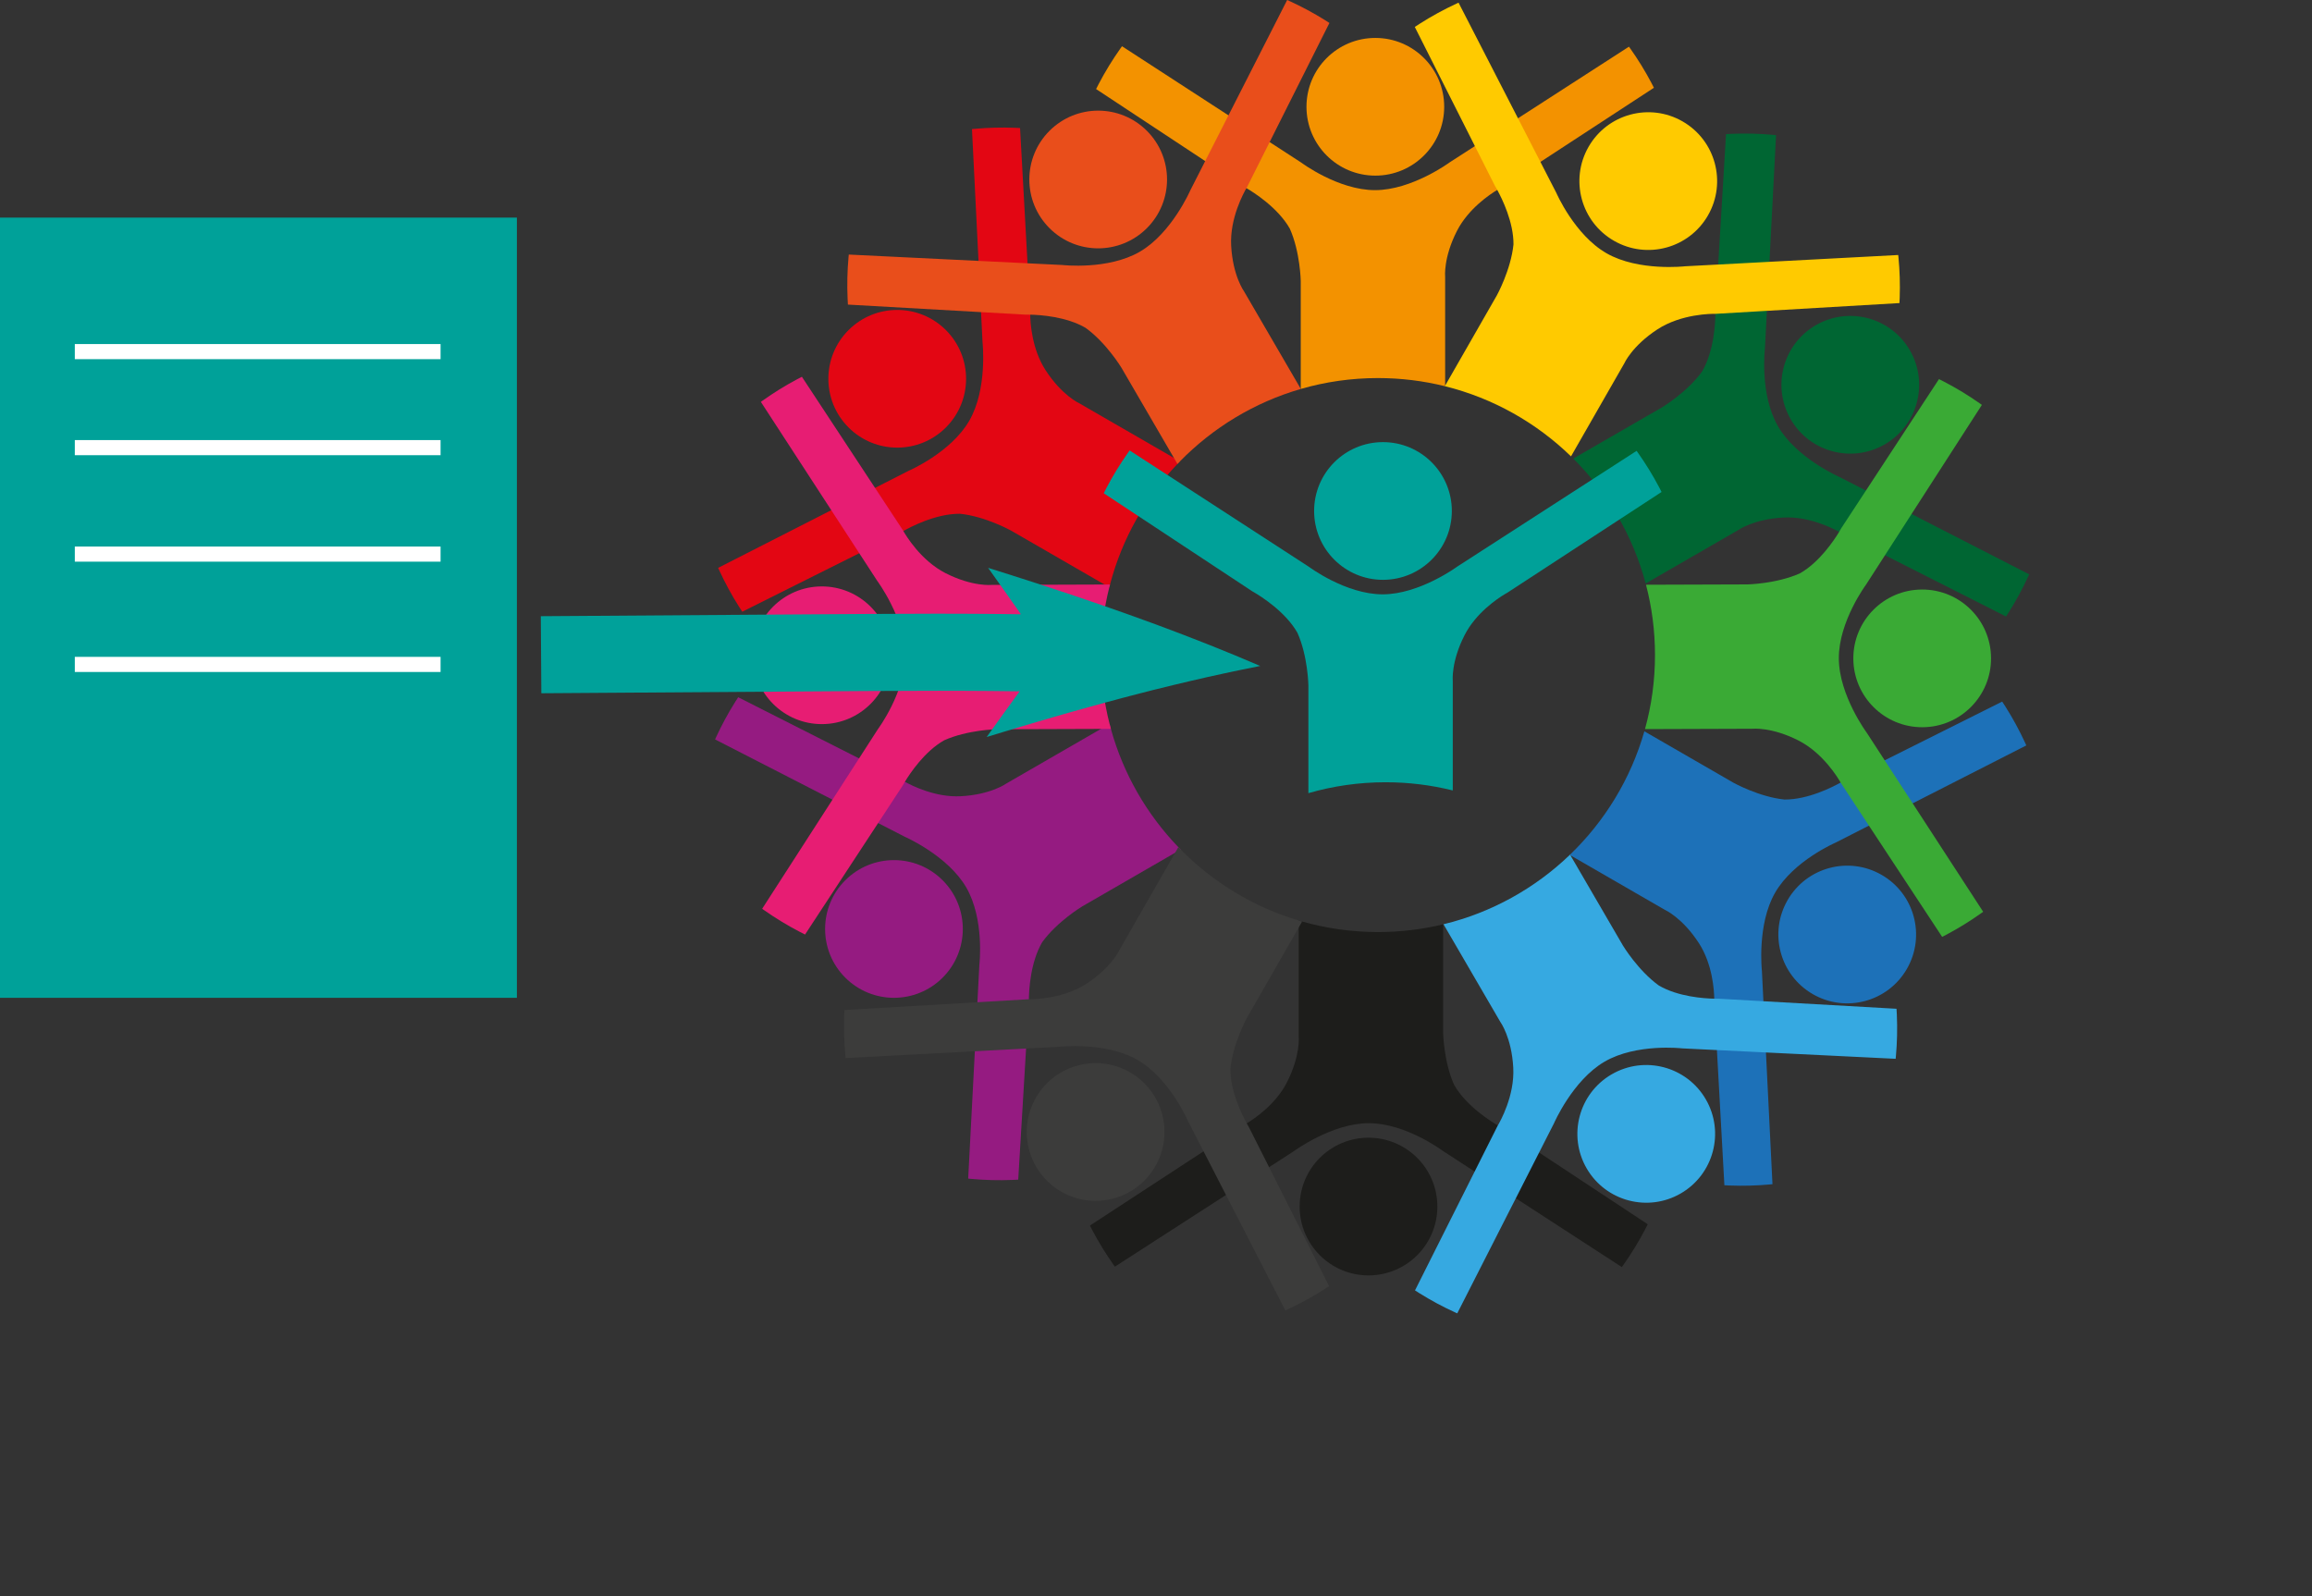 <?xml version="1.0" encoding="UTF-8"?>
<svg xmlns="http://www.w3.org/2000/svg" id="Layer_5" data-name="Layer 5" viewBox="0 0 6119 4225.7">
  <rect x="0" y="0" width="6119" height="4225.7" fill="#333333" stroke="none"/>
  <defs>
    <style>
      .cls-1 {
        fill: #e94e1b;
      }

      .cls-2 {
        fill: #00a19a;
      }

      .cls-3 {
        fill: #1d1d1b;
      }

      .cls-4, .cls-5 {
        fill: none;
      }

      .cls-6 {
        fill: #3aaa35;
      }

      .cls-7 {
        fill: #3c3c3b;
      }

      .cls-8 {
        fill: #e30613;
      }

      .cls-9 {
        fill: #951b81;
      }

      .cls-10 {
        fill: #f39200;
      }

      .cls-11 {
        fill: #063;
      }

      .cls-12 {
        fill: #1d71b8;
      }

      .cls-13 {
        fill: #36a9e1;
      }

      .cls-14 {
        fill: #00a199;
      }

      .cls-15 {
        fill: #ffca00;
      }

      .cls-5 {
        stroke: #fff;
        stroke-miterlimit: 10;
        stroke-width: 40px;
      }

      .cls-16 {
        fill: #e71d73;
      }
    </style>
  </defs>
  <g>
    <path class="cls-10" d="M3640,100.4c100.65,0,182.24,81.59,182.24,182.24s-81.59,182.24-182.24,182.24-182.24-81.59-182.24-182.24,81.59-182.24,182.24-182.24Z"></path>
    <path class="cls-10" d="M4377.33,232.33l-300.43,196.29-107.46,70.2s-2.49,1.32-6.79,3.9c-19.54,11.74-76.45,49.62-106.5,108.25-36.66,71.54-31.41,121.97-31.41,121.97v289.49c-.27-.07-.56-.14-.84-.21-56.66-14.03-115.92-21.49-176.93-21.49-70.85,0-139.35,10.05-204.15,28.8-.07.02-.14.05-.21.06v-285.3s-1.23-76.89-28.89-138.98c-31.8-56.27-97.41-97.11-114.84-107.27-2.77-1.62-4.33-2.46-4.33-2.46l-104.86-69.22-288.72-190.61c2.35-4.68,4.71-9.34,7.15-14,17.01-32.47,36.45-64.17,57.75-94.23,1.21-1.7,2.45-3.39,3.68-5.1l281.73,182.89,108.99,70.76,84.05,54.57s97.15,72.66,194.93,72.66,197.72-73.7,197.72-73.7l66.47-42.89,114.08-73.63,293.72-189.55c1.27,1.77,2.55,3.52,3.81,5.3,20.36,28.78,39.08,59.28,55.65,90.64,2.25,4.26,4.45,8.56,6.63,12.86Z"></path>
  </g>
  <g>
    <circle class="cls-8" cx="2374.61" cy="1002.61" r="182.24" transform="translate(-13.44 1972.76) rotate(-45)"></circle>
    <path class="cls-8" d="M3122.81,1221.26c-2.2,2.25-4.4,4.52-6.57,6.8-84.16,88.28-146.53,197.51-178.45,319.09-.64,2.46-1.29,4.94-1.9,7.43l-12.78-7.38-247.39-142.82s-67.2-37.37-134.8-44.46c-64.29-.61-132.11,35.43-150.05,45.66-2.96,1.69-4.57,2.68-4.57,2.68l-112.14,56.08-309.67,154.85c-2.88-4.36-5.74-8.75-8.55-13.19-19.62-30.97-37.35-63.65-52.72-97.12-.88-1.9-1.73-3.82-2.58-5.74l299.49-152.66,115.78-59.01,89.05-45.39s111.49-47.81,160.38-132.49c48.89-84.67,35.03-208.08,35.03-208.08l-3.93-79.32-6.71-135.6-17.28-348.83c2.17-.23,4.33-.45,6.5-.65,35.1-3.24,70.88-4.21,106.31-2.88,4.82.19,9.64.43,14.45.69l19.75,358.02,7.08,128.46s-.1,2.7-.01,7.54c.37,22.49,4.6,91.07,40.5,146.66,43.64,67.53,89.92,88.18,89.92,88.18l250.01,144.35,15.86,9.15Z"></path>
  </g>
  <g>
    <circle class="cls-9" cx="2365.97" cy="2458.93" r="182.24" transform="translate(-1045.75 2393.19) rotate(-45)"></circle>
    <path class="cls-9" d="M3124.9,2248.69l-14.71,8.49-245.73,141.88s-65.97,39.51-105.91,94.51c-32.02,54.28-35.25,129.09-35.47,151.48-.05,4.24.02,6.6.02,6.6l-7.43,123.84-20.8,346.93c-5.23.31-10.45.6-15.7.8-36.63,1.51-73.8.54-110.48-2.89-2.08-.19-4.17-.42-6.25-.63l17.61-337.03,6.79-129.76,5.14-98.49s14.34-120.47-34.53-205.14c-48.89-84.68-162.69-134.38-162.69-134.38l-70.69-36.27-120.78-61.98-310.73-159.44c.89-1.99,1.77-3.98,2.69-5.95,14.75-32.01,31.8-63.48,50.66-93.52,2.57-4.07,5.18-8.13,7.82-12.17l319.91,161.91,114.81,58.1s2.29,1.43,6.49,3.77c19.64,10.9,81.16,41.56,147.29,38.25,80.29-4.01,121.34-33.77,121.34-33.77l250.15-144.42,22.9-13.23c1.12,4.39,2.29,8.78,3.49,13.13,32.9,119.3,95.2,226.41,178.59,313.05,2.05,2.13,4.12,4.25,6.2,6.36Z"></path>
  </g>
  <g>
    <path class="cls-3" d="M3621.92,3375.94c-100.65,0-182.24-81.59-182.24-182.24s81.59-182.24,182.24-182.24,182.24,81.59,182.24,182.24c0,100.65-81.59,182.24-182.24,182.24Z"></path>
    <path class="cls-3" d="M4360.95,3240.6c-2.33,4.68-4.71,9.34-7.15,14-17.01,32.47-36.44,64.17-57.75,94.22-1.21,1.71-2.45,3.4-3.68,5.11l-280.54-182.13-108.98-70.75-85.25-55.35s-97.15-72.65-194.93-72.65-197.72,73.7-197.72,73.7l-66.15,42.69-114.06,73.61-294.05,189.76c-1.27-1.77-2.55-3.52-3.8-5.3-20.37-28.78-39.09-59.28-55.66-90.64-2.25-4.27-4.45-8.56-6.63-12.86l300.77-196.5,107.12-69.98s2.62-1.39,7.12-4.11c19.84-11.96,76.28-49.75,106.17-108.05,36.66-71.55,31.41-121.97,31.41-121.97v-306.77c3.01.89,6.05,1.79,9.08,2.64,63.79,18.12,131.12,27.81,200.71,27.81,59.35,0,117.06-7.05,172.33-20.37v285.34s1.24,76.89,28.9,138.98c32.56,57.64,100.61,99.08,116.02,107.96,2.04,1.17,3.16,1.77,3.16,1.77l106.04,70.01,287.53,189.82Z"></path>
  </g>
  <g>
    <path class="cls-12" d="M5046.74,2564.74c-50.32,87.17-161.78,117.03-248.95,66.7-87.16-50.32-117.03-161.78-66.7-248.94,50.33-87.17,161.78-117.03,248.94-66.7,87.17,50.32,117.03,161.78,66.71,248.94Z"></path>
    <path class="cls-12" d="M5362.91,1973.1l-300.79,153.32-115.77,59.01-87.77,44.74s-111.49,47.81-160.38,132.48c-48.89,84.67-35.04,208.08-35.04,208.08l3.94,79.51,6.71,135.6,17.27,348.66c-2.17.21-4.32.45-6.49.64-35.11,3.25-70.89,4.21-106.33,2.88-4.82-.18-9.63-.42-14.45-.69l-19.74-357.84-7.09-128.63s.09-2.64.01-7.37c-.35-22.32-4.5-91.1-40.5-146.82-43.63-67.53-89.92-88.2-89.92-88.2l-250.23-144.48-1.77-1.01c.26-.24.51-.49.76-.73,91.85-88.41,160.7-200.53,196.7-326.52l235.78,136.13s67.21,37.38,134.81,44.46c62.9.6,129.16-33.88,148.8-44.95,3.76-2.12,5.81-3.38,5.81-3.38l110.85-55.44,310.96-155.5c2.88,4.37,5.74,8.76,8.55,13.19,19.62,30.98,37.36,63.65,52.73,97.14.87,1.9,1.71,3.82,2.58,5.72Z"></path>
  </g>
  <g>
    <path class="cls-11" d="M5054.86,927.37c50.33,87.17,20.46,198.62-66.7,248.95-87.16,50.32-198.62,20.46-248.95-66.7-50.33-87.17-20.46-198.62,66.7-248.94,87.17-50.33,198.62-20.46,248.95,66.7Z"></path>
    <path class="cls-11" d="M5370.45,1520.26c-.89,1.98-1.77,3.96-2.68,5.94-14.75,32.02-31.8,63.5-50.67,93.52-2.56,4.08-5.18,8.13-7.82,12.17l-320.44-162.17-114.27-57.83s-2.48-1.55-7.02-4.07c-20.19-11.14-81.22-41.24-146.75-37.96-80.31,4.02-121.34,33.78-121.34,33.78l-243.99,140.86c-33.89-127.09-101.07-240.59-191.62-330.6l234.72-135.53s65.96-39.51,105.91-94.52c32.89-55.75,35.4-133.13,35.46-153.18.03-3.15-.02-4.89-.02-4.89l7.54-125.6,20.7-345.16c5.21-.31,10.45-.6,15.69-.81,36.64-1.5,73.8-.52,110.48,2.9,2.1.19,4.18.42,6.26.63l-17.52,335.25-6.78,129.77-5.24,100.27s-14.34,120.46,34.54,205.14c48.89,84.67,162.69,134.38,162.69,134.38l70.14,35.99,120.78,61.98,311.27,159.73Z"></path>
  </g>
  <g>
    <path class="cls-15" d="M4452.94,321.24c87.33,50.03,117.58,161.38,67.55,248.72-50.03,87.33-161.38,117.58-248.72,67.55-87.33-50.03-117.58-161.38-67.55-248.72,50.03-87.34,161.38-117.58,248.72-67.55Z"></path>
    <path class="cls-15" d="M5027.79,787.77c-.16,4.82-.38,9.63-.64,14.45l-350.88,20.55-135.5,7.93s-.29-.01-.83-.02c-9.05-.14-89.71-.3-153.21,41.03-67.38,43.85-87.89,90.22-87.89,90.22l-140.98,246.09c-91.29-88.7-205.61-153.83-333.11-185.58-.27-.07-.56-.14-.84-.21l.84-1.46,136.87-238.92s37.15-67.34,44.01-134.96c.35-58.73-29.87-120.29-42.96-144.16-3.59-6.58-5.9-10.3-5.9-10.3l-53.31-105.71-159.05-315.38c4.36-2.9,8.74-5.77,13.17-8.59,30.9-19.71,63.52-37.57,96.95-53.06,1.9-.88,3.82-1.74,5.73-2.59l157.29,306,59.38,115.53,42.1,81.91s48.18,111.34,133.01,159.94c84.85,48.59,208.21,34.33,208.21,34.33l87.21-4.62,135.61-7.18,340.83-18.03c.23,2.17.46,4.32.67,6.49,3.37,35.09,4.45,70.86,3.24,106.31Z"></path>
  </g>
  <g>
    <circle class="cls-1" cx="2906.49" cy="475.11" r="182.24" transform="translate(515.34 2194.35) rotate(-45)"></circle>
    <path class="cls-1" d="M3442.61,1029.16l.21.37c-.07.02-.14.05-.21.06-122.99,35.63-232.66,102.59-319.8,191.68-2.2,2.25-4.4,4.52-6.57,6.8l-9.29-15.95-138.9-238.72s-39.74-65.84-94.88-105.59c-50.9-29.8-119.68-34.31-146.66-34.88-7.3-.17-11.53-.04-11.53-.04l-118.55-6.7-352.31-19.94c-.32-5.21-.62-10.44-.84-15.69-1.63-36.63-.79-73.79,2.52-110.49.18-2.08.4-4.17.61-6.25l343.31,16.77,129.73,6.34,92.34,4.51s120.52,13.94,205.02-35.24c84.52-49.18,133.84-163.14,133.84-163.14l39.03-76.71,61.59-121.04L3406.65,0c1.99.89,3.98,1.76,5.95,2.67,32.07,14.64,63.6,31.58,93.7,50.35,4.08,2.55,8.14,5.15,12.19,7.77l-158.22,315.28-60.32,120.18s-.38.61-1.07,1.79c-6.86,11.68-44.33,79.18-40.44,152.14,4.3,80.28,34.19,121.22,34.19,121.22l149.98,257.76Z"></path>
  </g>
  <g>
    <path class="cls-16" d="M1992.86,1735.09c-.34-100.65,80.97-182.52,181.62-182.86,100.65-.34,182.51,80.97,182.86,181.62.34,100.65-80.97,182.51-181.62,182.85-100.65.34-182.52-80.97-182.85-181.62Z"></path>
    <path class="cls-16" d="M2940.11,1929.28l-26.39.1-276.32.93s-76.88,1.49-138.87,29.37c-51.32,29.22-89.65,86.64-103.59,109.65-3.75,6.19-5.74,9.89-5.74,9.89l-65.14,99.39-193.37,295.06c-4.68-2.32-9.36-4.68-14.01-7.1-32.53-16.91-64.31-36.22-94.42-57.43-1.73-1.2-3.42-2.44-5.12-3.65l186.14-288.86,70.35-109.17,50.13-77.79s72.32-97.4,72-195.16c-.33-97.78-74.36-197.48-74.36-197.48l-47.25-72.67-74.03-113.86-186.39-286.7c1.76-1.27,3.51-2.56,5.29-3.82,28.71-20.46,59.15-39.29,90.45-55.96,4.26-2.27,8.54-4.49,12.84-6.68l193.59,294.15,74.26,112.84s.24.44.7,1.27c5.68,10.11,45.63,77.97,111.84,111.64,71.67,36.43,122.08,31,122.08,31l298.33-1.01,14.69-.05c-.64,2.46-1.29,4.94-1.9,7.43-14.43,57.39-22.09,117.47-22.09,179.33s7.93,123.98,22.83,182.24c1.12,4.39,2.29,8.78,3.49,13.13Z"></path>
  </g>
  <g>
    <path class="cls-7" d="M2809.09,3154.47c-87.34-50.03-117.58-161.38-67.55-248.72,50.03-87.34,161.38-117.57,248.72-67.54,87.34,50.03,117.58,161.38,67.54,248.72-50.03,87.34-161.38,117.58-248.72,67.55Z"></path>
    <path class="cls-7" d="M3517.63,3404.38c-4.36,2.89-8.74,5.76-13.17,8.58-30.9,19.72-63.52,37.57-96.95,53.07-1.9.88-3.81,1.73-5.73,2.59l-157.06-305.59-59.38-115.53-42.32-82.34s-48.19-111.33-133.03-159.93c-84.84-48.6-208.2-34.33-208.2-34.33l-86.14,4.56-135.62,7.18-341.91,18.08c-.23-2.16-.45-4.32-.67-6.49-3.36-35.09-4.45-70.86-3.24-106.3.17-4.82.39-9.64.64-14.45l351.95-20.61,134.43-7.87s.63.02,1.81.02c12.76.12,90.59-.92,152.24-41.05,67.38-43.85,87.89-90.21,87.89-90.21l146.99-256.61,8.51-14.84c2.05,2.13,4.12,4.25,6.2,6.36,85.51,86.72,192.46,152.23,312.28,187.95,3.01.89,6.05,1.79,9.08,2.64l-9.08,15.86-136.77,238.74s-37.14,67.33-44.01,134.96c-.35,59.08,30.24,121.03,43.19,144.58,3.48,6.31,5.68,9.87,5.68,9.87l53.52,106.14,158.83,314.95Z"></path>
  </g>
  <g>
    <path class="cls-13" d="M4448.64,3158.82c-86.99,50.62-198.55,21.13-249.17-65.86-50.62-86.99-21.13-198.55,65.87-249.17,86.99-50.62,198.55-21.13,249.17,65.86,50.62,86.99,21.13,198.55-65.86,249.17Z"></path>
    <path class="cls-13" d="M5017.68,2796.34c-.19,2.09-.42,4.18-.62,6.26l-343.25-16.77-129.73-6.35-92.4-4.51s-120.5-13.94-205.02,35.23c-84.51,49.18-133.84,163.13-133.84,163.13l-39.4,77.43-61.59,121.02-155,304.61c-1.99-.89-3.98-1.76-5.95-2.67-32.07-14.63-63.6-31.58-93.68-50.34-4.09-2.56-8.15-5.15-12.2-7.78l157.86-314.56,60.68-120.9s.25-.39.7-1.15c5.73-9.64,44.78-78.38,40.81-152.76-4.28-80.28-34.19-121.22-34.19-121.22l-150.44-258.56c127.73-30.98,242.39-95.41,334.17-183.49.26-.24.51-.49.76-.73l1.01,1.74,139.09,239.03s39.73,65.84,94.86,105.59c50.92,29.81,119.75,34.32,146.71,34.88,7.26.17,11.49.04,11.49.04l118.61,6.71,352.25,19.93c.32,5.23.62,10.45.85,15.69,1.63,36.63.79,73.8-2.51,110.49Z"></path>
  </g>
  <g>
    <path class="cls-6" d="M5269.58,1742.09c.34,100.65-80.98,182.51-181.63,182.85-100.65.34-182.51-80.97-182.86-181.62-.34-100.65,80.98-182.52,181.62-182.85,100.65-.34,182.52,80.97,182.86,181.62Z"></path>
    <path class="cls-6" d="M5248.7,2413.41c-1.76,1.27-3.51,2.56-5.28,3.82-28.7,20.45-59.14,39.28-90.45,55.96-4.25,2.26-8.54,4.48-12.83,6.67l-193.79-294.43-74.07-112.54s-.29-.52-.86-1.52c-6.17-10.93-46-78.01-111.68-111.39-71.67-36.43-122.07-31.01-122.07-31.01l-284.02.96c17.27-62.39,26.5-128.13,26.5-196.02,0-64.32-8.27-126.68-23.83-186.12l268.71-.9s76.89-1.5,138.87-29.37c51.37-29.25,89.72-86.73,103.64-109.71,3.73-6.15,5.7-9.83,5.7-9.83l65.16-99.43,193.33-295.03c4.69,2.33,9.37,4.69,14.02,7.11,32.52,16.9,64.29,36.22,94.42,57.44,1.72,1.2,3.41,2.43,5.12,3.65l-186.12,288.81-70.35,109.18-50.15,77.82s-72.33,97.4-72,195.18c.33,97.78,74.36,197.48,74.36,197.48l47.04,72.36,74.03,113.87,186.58,286.99Z"></path>
  </g>
  <path class="cls-4" d="M3819.31,2444.58v2.14c.37-.08.73-.18,1.09-.26l-1.09-1.88ZM4355.45,1544.49l-5.75,3.32,6.62-.02c-.29-1.11-.57-2.2-.87-3.3ZM4353.66,1929.93c-.54,1.94-1.07,3.87-1.62,5.79M4163.83,1213.9c-1.99-1.98-3.98-3.94-5.99-5.88"></path>
  <path class="cls-2" d="M2611.33,1950.82c14.88-4.6,29.69-9.04,44.55-13.54l44.59-13.43,44.6-13.18,22.34-6.58,22.32-6.43,44.75-12.86,44.8-12.52c29.94-8.45,59.85-16.34,89.93-24.45,7.52-2.05,15.03-3.97,22.55-5.91l22.58-5.83,22.62-5.83,11.33-2.91,11.32-2.8c30.2-7.41,60.56-15.04,90.96-21.97,15.21-3.52,30.47-7.14,45.74-10.56l45.9-10.05,23.03-5,23.06-4.71,46.31-9.41,1.39.14-.68-.23.48-.04-.92-.09-43.58-18.43-21.88-9.22-21.96-8.95-44.09-17.87c-3.68-1.51-7.37-2.96-11.06-4.39l-11.08-4.33-22.2-8.66c-29.63-11.7-59.4-22.73-89.3-33.98l-11.22-4.2-11.23-4.08-22.49-8.17-22.53-8.17c-7.52-2.72-15.05-5.47-22.57-8.09-30.09-10.55-60.34-21.35-90.6-31.56l-45.49-15.49-45.56-15.14-22.83-7.57-22.82-7.42-45.72-14.82-45.73-14.56c-15.25-4.84-30.55-9.72-45.78-14.45,14.55,20.38,29.12,40.9,43.58,61.38,14.47,20.49,28.87,40.97,43.19,61.46l-51.12-.62-25.55-.28-25.53-.17c-17.01-.09-34.05-.27-51.04-.29l-41.1-.09-21.63-.04-21.61.03c-115.28.1-230.11,1.06-344.78,1.82l-688.29,4.75,1.41,203.99,688.07-4.75c114.73-.77,229.29-1.72,343.41-1.82l21.41-.03,21.38.04,40.76.09c16.8.02,33.56.2,50.34.29l25.16.17,25.14.28,50.26.6c-14.68,20.13-29.3,40.28-43.84,60.42-14.54,20.14-29,40.26-43.45,60.51Z"></path>
  <rect class="cls-14" y="576" width="1368" height="2065.19"></rect>
  <line class="cls-5" x1="198" y1="930.7" x2="1166" y2="930.7"></line>
  <line class="cls-5" x1="198" y1="1184.88" x2="1166" y2="1184.88"></line>
  <line class="cls-5" x1="198" y1="1466.7" x2="1166" y2="1466.7"></line>
  <line class="cls-5" x1="198" y1="1758.7" x2="1166" y2="1758.7"></line>
  <g>
    <path class="cls-14" d="M3660.21,1170.29c100.65,0,182.24,81.59,182.24,182.24s-81.59,182.24-182.24,182.24-182.24-81.59-182.24-182.24,81.59-182.24,182.24-182.24Z"></path>
    <path class="cls-14" d="M4397.54,1302.22l-300.43,196.29-107.46,70.2s-2.49,1.32-6.79,3.9c-19.54,11.74-76.45,49.62-106.5,108.25-36.66,71.54-31.41,121.97-31.41,121.97v289.49c-.27-.07-.56-.14-.84-.21-56.66-14.03-115.92-21.49-176.93-21.49-70.85,0-139.35,10.05-204.15,28.8-.07.02-.14.05-.21.06v-285.3s-1.23-76.89-28.89-138.98c-31.8-56.27-97.41-97.11-114.84-107.27-2.77-1.62-4.33-2.46-4.33-2.46l-104.86-69.22-288.72-190.61c2.35-4.68,4.71-9.34,7.15-14,17.01-32.47,36.45-64.17,57.75-94.23,1.21-1.7,2.45-3.39,3.68-5.1l281.73,182.89,108.99,70.76,84.05,54.57s97.15,72.66,194.93,72.66,197.72-73.7,197.72-73.7l66.47-42.89,114.08-73.63,293.72-189.55c1.27,1.77,2.55,3.52,3.81,5.3,20.36,28.78,39.08,59.28,55.65,90.64,2.25,4.26,4.45,8.56,6.63,12.86Z"></path>
  </g>
</svg>
